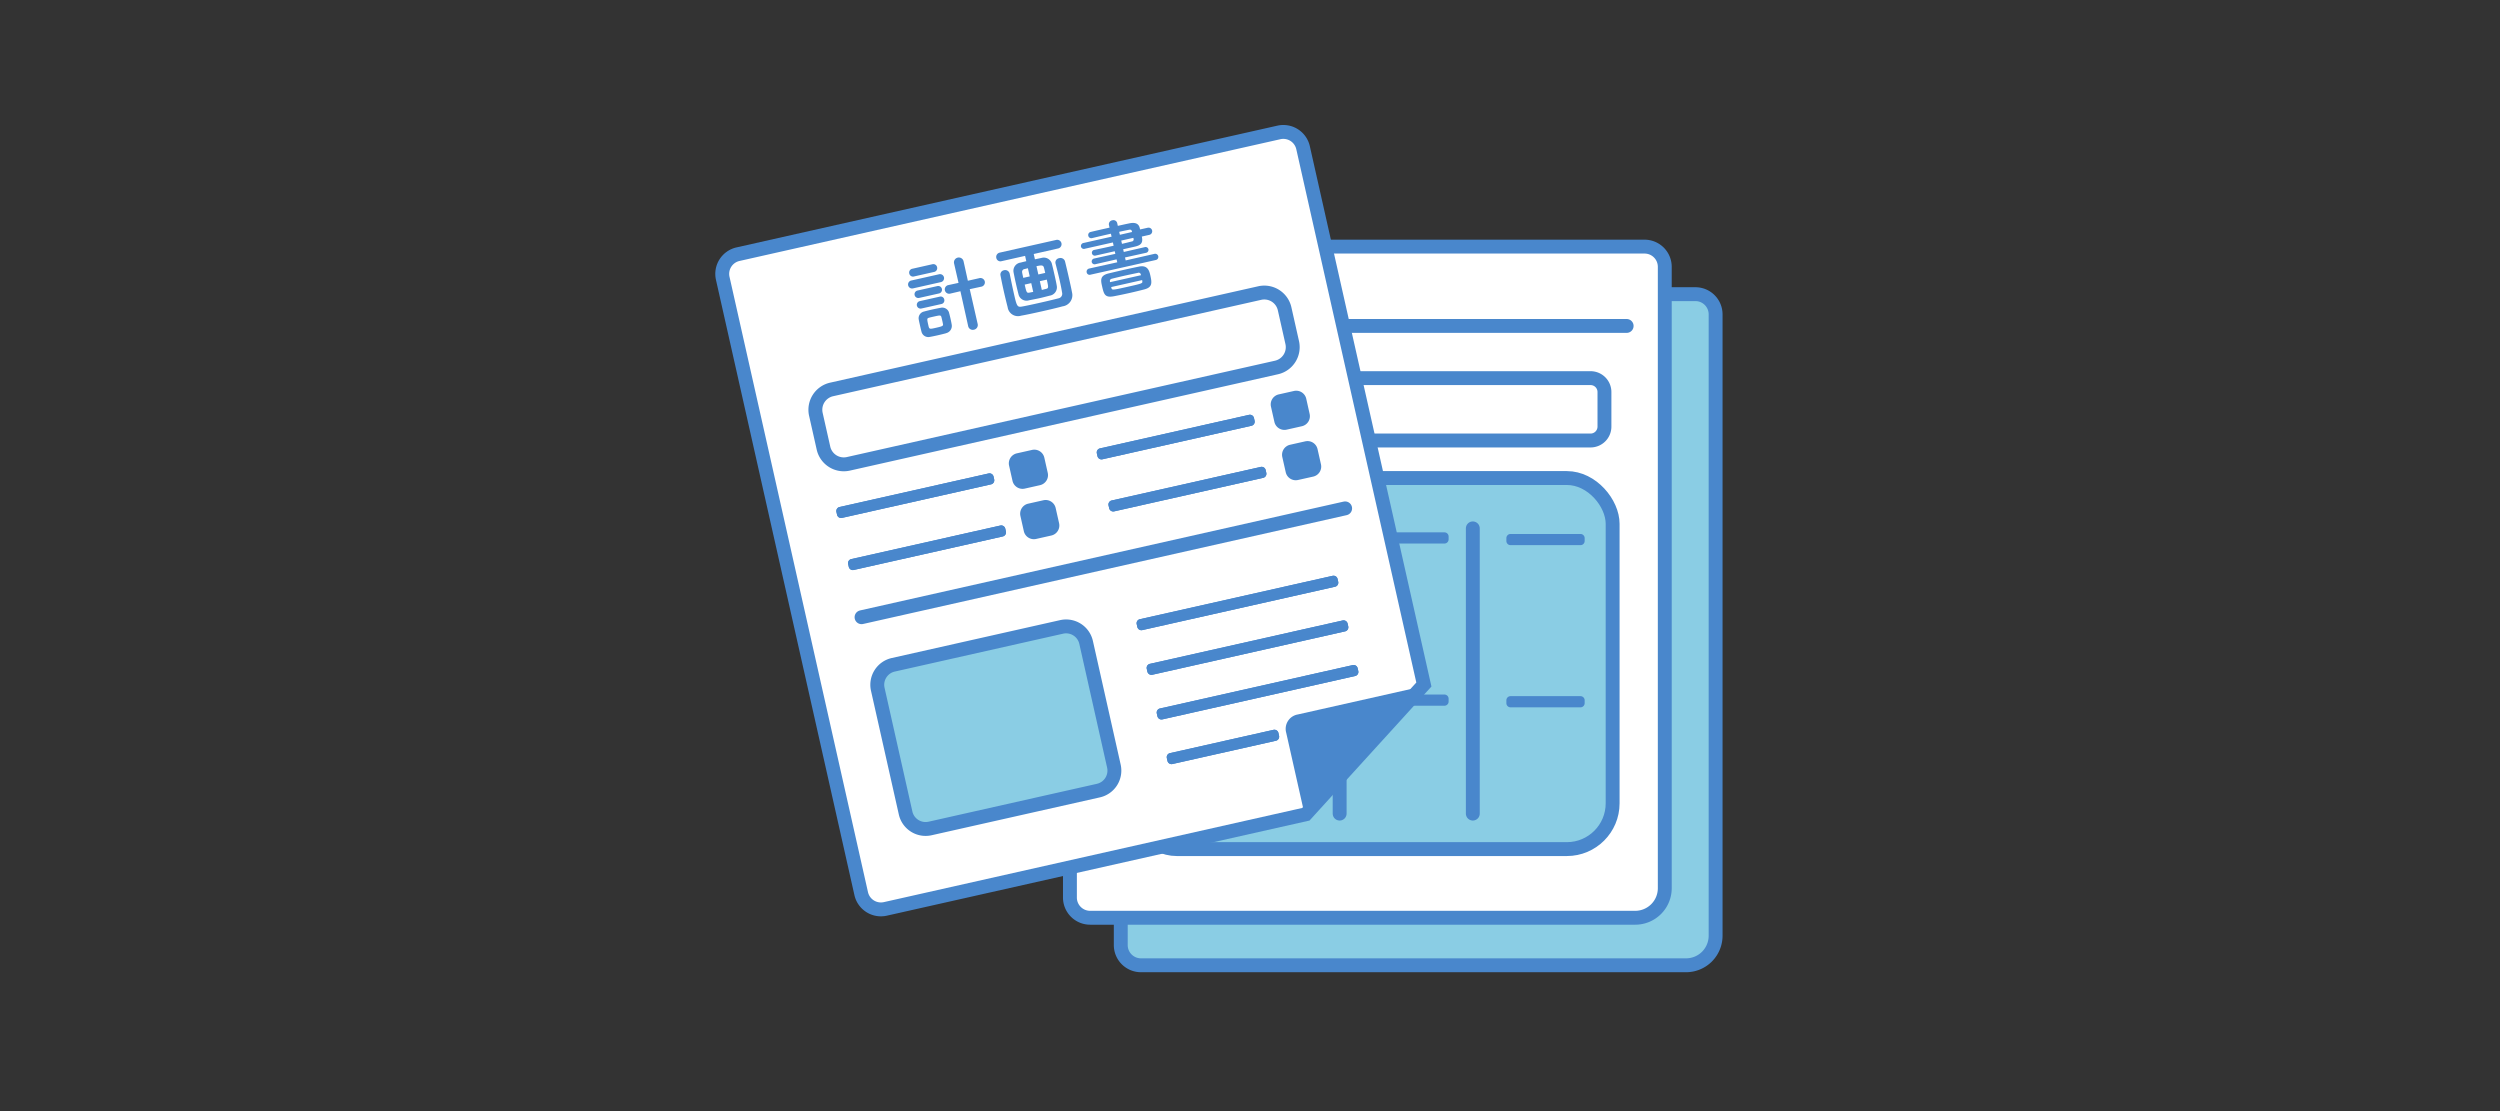 <svg xmlns="http://www.w3.org/2000/svg" xmlns:xlink="http://www.w3.org/1999/xlink" width="360" height="160" viewBox="0 0 360 160"><rect x="0" y="0" width="360" height="160" fill="#333333" stroke="none"/><defs><clipPath id="a"><rect width="145.048" height="122" fill="none"/></clipPath></defs><g transform="translate(-16.05 -1243.815)"><rect width="360" height="160" transform="translate(16.05 1243.815)" fill="none"/><g transform="translate(119.05 1261.815)"><g clip-path="url(#a)"><path d="M144.048,116.743A4.257,4.257,0,0,1,139.791,121H61.31a2.91,2.91,0,0,1-2.92-2.9V27.26a2.91,2.91,0,0,1,2.92-2.9h79.818a2.909,2.909,0,0,1,2.92,2.9Z" fill="#8acde4"/><path d="M144.048,116.743A4.257,4.257,0,0,1,139.791,121H61.31a2.91,2.91,0,0,1-2.92-2.9V27.26a2.91,2.91,0,0,1,2.92-2.9h79.818a2.909,2.909,0,0,1,2.92,2.9Z" fill="none" stroke="#4987cc" stroke-linecap="round" stroke-linejoin="round" stroke-width="2"/><path d="M136.728,109.9a4.257,4.257,0,0,1-4.257,4.257H53.99a2.91,2.91,0,0,1-2.92-2.9V20.413a2.911,2.911,0,0,1,2.92-2.9h79.818a2.91,2.91,0,0,1,2.92,2.9Z" fill="#fff"/><path d="M136.728,109.9a4.257,4.257,0,0,1-4.257,4.257H53.99a2.91,2.91,0,0,1-2.92-2.9V20.413a2.911,2.911,0,0,1,2.92-2.9h79.818a2.91,2.91,0,0,1,2.92,2.9Z" fill="none" stroke="#4987cc" stroke-miterlimit="10" stroke-width="2"/><path d="M126.041,37.451a1,1,0,0,1,1,1v4.982a1,1,0,0,1-1,1H62.855a1,1,0,0,1-1-1V38.451a1,1,0,0,1,1-1Zm0-2H62.855a3,3,0,0,0-3,3v4.982a3,3,0,0,0,3,3h63.186a3,3,0,0,0,3-3V38.451a3,3,0,0,0-3-3" fill="#4987cc"/><path d="M122.627,104.27H66.448a6.592,6.592,0,0,1-6.592-6.592V57.43a6.592,6.592,0,0,1,6.592-6.592h56.179a6.592,6.592,0,0,1,6.592,6.592V97.678a6.592,6.592,0,0,1-6.592,6.592" fill="#8acde4"/><rect width="69.363" height="53.432" rx="6.592" transform="translate(59.856 50.838)" fill="none" stroke="#4987cc" stroke-linecap="round" stroke-linejoin="round" stroke-width="2"/><line x2="71.381" transform="translate(59.856 28.935)" fill="#fff"/><line x2="71.381" transform="translate(59.856 28.935)" fill="none" stroke="#4987cc" stroke-linecap="round" stroke-miterlimit="10" stroke-width="2"/><line y2="41.072" transform="translate(89.909 58.086)" fill="#fff"/><line y2="41.072" transform="translate(89.909 58.086)" fill="none" stroke="#4987cc" stroke-linecap="round" stroke-miterlimit="10" stroke-width="2"/><line y2="41.072" transform="translate(109.085 58.086)" fill="#fff"/><line y2="41.072" transform="translate(109.085 58.086)" fill="none" stroke="#4987cc" stroke-linecap="round" stroke-miterlimit="10" stroke-width="2"/><rect width="16.724" height="0.091" transform="translate(66.637 67.107)" fill="#4987cc"/><path d="M83.52,66.347H66.479a.6.6,0,0,0-.6.6v.41a.6.6,0,0,0,.6.6H83.52a.6.6,0,0,0,.6-.6v-.41a.6.6,0,0,0-.6-.6" fill="#4987cc"/><rect width="16.724" height="0.091" transform="translate(66.637 59.419)" fill="#4987cc"/><path d="M83.52,58.659H66.479a.6.6,0,0,0-.6.6v.41a.6.6,0,0,0,.6.6H83.52a.6.6,0,0,0,.6-.6v-.41a.6.6,0,0,0-.6-.6" fill="#4987cc"/><rect width="10.075" height="0.415" transform="translate(94.925 59.295) rotate(-0.416)" fill="#4987cc"/><path d="M105,58.659H94.927a.6.6,0,0,0-.6.6v.41a.6.6,0,0,0,.6.6H105a.6.6,0,0,0,.6-.6v-.41a.6.6,0,0,0-.6-.6" fill="#4987cc"/><rect width="10.075" height="0.415" transform="translate(114.515 59.527) rotate(-0.416)" fill="#4987cc"/><path d="M124.591,58.892H114.518a.6.6,0,0,0-.6.6v.41a.6.6,0,0,0,.6.6h10.073a.6.6,0,0,0,.6-.6v-.41a.6.6,0,0,0-.6-.6" fill="#4987cc"/><rect width="10.075" height="0.415" transform="translate(94.925 82.649) rotate(-0.416)" fill="#4987cc"/><path d="M105,82.014H94.927a.6.6,0,0,0-.6.6v.41a.6.6,0,0,0,.6.6H105a.6.6,0,0,0,.6-.6v-.41a.6.6,0,0,0-.6-.6" fill="#4987cc"/><rect width="10.075" height="0.415" transform="translate(114.515 82.882) rotate(-0.416)" fill="#4987cc"/><path d="M124.591,82.246H114.518a.6.6,0,0,0-.6.6v.41a.6.6,0,0,0,.6.6h10.073a.6.6,0,0,0,.6-.6v-.41a.6.6,0,0,0-.6-.6" fill="#4987cc"/><rect width="16.724" height="0.091" transform="translate(66.637 82.407)" fill="#4987cc"/><path d="M83.52,81.648H66.479a.6.6,0,0,0-.6.6v.41a.6.6,0,0,0,.6.6H83.52a.6.6,0,0,0,.6-.6v-.41a.6.6,0,0,0-.6-.6" fill="#4987cc"/><rect width="16.724" height="0.091" transform="translate(66.637 89.656)" fill="#4987cc"/><path d="M83.52,88.9H66.479a.6.6,0,0,0-.6.6v.41a.6.6,0,0,0,.6.6H83.52a.6.6,0,0,0,.6-.6V89.5a.6.6,0,0,0-.6-.6" fill="#4987cc"/><rect width="16.724" height="0.092" transform="translate(66.637 74.72)" fill="#4987cc"/><path d="M83.52,73.961H66.479a.6.6,0,0,0-.6.6v.41a.6.6,0,0,0,.6.6H83.52a.6.6,0,0,0,.6-.6v-.41a.6.6,0,0,0-.6-.6" fill="#4987cc"/><path d="M.116,0H2.36a.116.116,0,0,1,.116.116V2.36a.118.118,0,0,1-.118.118H.116A.116.116,0,0,1,0,2.362V.116A.116.116,0,0,1,.116,0Z" transform="translate(80.297 95.321)" fill="#4987cc"/><path d="M82.657,93.959H80.413a1.48,1.48,0,0,0-1.48,1.48v2.244a1.48,1.48,0,0,0,1.48,1.48h2.244a1.48,1.48,0,0,0,1.48-1.48V95.439a1.48,1.48,0,0,0-1.48-1.48" fill="#4987cc"/><path d="M85.041,99.254,24.5,112.879a2.91,2.91,0,0,1-3.485-2.188L1.071,22.067A2.911,2.911,0,0,1,3.284,18.6L81.153,1.072A2.911,2.911,0,0,1,84.639,3.26l17.4,77.31Z" fill="#fff"/><path d="M85.041,99.254,24.5,112.879a2.91,2.91,0,0,1-3.485-2.188L1.071,22.067A2.911,2.911,0,0,1,3.284,18.6L81.153,1.072A2.911,2.911,0,0,1,84.639,3.26l17.4,77.31Z" fill="none" stroke="#4987cc" stroke-miterlimit="10" stroke-width="2"/><path d="M80.809,34.919,19.165,48.792a3,3,0,0,1-3.585-2.267l-1.094-4.861a3,3,0,0,1,2.268-3.585L78.4,24.2a3,3,0,0,1,3.585,2.268l1.094,4.861a3,3,0,0,1-2.268,3.585" fill="#fff"/><path d="M80.809,34.919,19.165,48.792a3,3,0,0,1-3.585-2.267l-1.094-4.861a3,3,0,0,1,2.268-3.585L78.4,24.2a3,3,0,0,1,3.585,2.268l1.094,4.861A3,3,0,0,1,80.809,34.919Z" fill="none" stroke="#4987cc" stroke-miterlimit="10" stroke-width="2"/><path d="M28.5,23.522a.581.581,0,1,1-.255-1.132l3.962-.892a.581.581,0,1,1,.255,1.132Zm.134-1.716a.55.55,0,0,1-.7-.424.558.558,0,0,1,.453-.684l2.865-.645a.549.549,0,0,1,.691.427.556.556,0,0,1-.442.682Zm.722,3.095a.544.544,0,1,1-.239-1.062l2.853-.641a.544.544,0,1,1,.239,1.061Zm.342,1.521a.544.544,0,1,1-.239-1.061l2.854-.642a.523.523,0,0,1,.661.409.529.529,0,0,1-.423.653Zm3.516,3.57c-.245.067-.714.184-1.174.288s-.922.2-1.161.237a1.009,1.009,0,0,1-1.181-.738c-.062-.221-.158-.646-.248-1.046-.064-.282-.127-.566-.153-.735a.987.987,0,0,1,.736-1.13c.269-.074.679-.179,1.092-.272.507-.114,1.028-.218,1.314-.269a1.018,1.018,0,0,1,1.2.62c.059.209.153.572.235.937s.15.722.179.9a1.076,1.076,0,0,1-.844,1.2m-.5-1.71c-.056-.247-.111-.494-.161-.658-.081-.253-.246-.216-1.1-.025-.271.061-.531.119-.7.172-.266.083-.271.172-.077,1.032.143.637.14.625,1.142.4.779-.176,1.009-.253.985-.469-.015-.121-.052-.286-.089-.452M35.3,23.936l-1.471.345a.629.629,0,1,1-.276-1.227l1.476-.32-.643-2.8a.7.7,0,1,1,1.368-.307l.617,2.8,1.615-.363a.647.647,0,0,1,.825.472.635.635,0,0,1-.549.755l-1.618.35,1.135,4.986a.684.684,0,0,1-.54.852.673.673,0,0,1-.829-.545Z" fill="#4987cc"/><path d="M45.856,18.576l.173.765c.271-.06.591-.12.969-.206a1.205,1.205,0,0,1,1.447.765c.1.349.247.986.388,1.611s.279,1.237.331,1.584a1.216,1.216,0,0,1-1.016,1.481c-.726.187-1.065.276-1.4.35-.378.084-.711.148-1.565.316a1.185,1.185,0,0,1-1.527-.9c-.1-.374-.246-.984-.382-1.585s-.255-1.194-.316-1.516a1.193,1.193,0,0,1,1.017-1.43c.3-.081.563-.14.81-.2l-.172-.765-3.372.759a.6.6,0,0,1-.769-.446.635.635,0,0,1,.493-.782l8.147-1.832a.629.629,0,0,1,.276,1.227ZM42.391,21.4c.159.759.349,1.719.546,2.592.462,2.051.511,2.275,1.2,2.156s1.681-.341,2.66-.56,1.955-.454,2.61-.625a.664.664,0,0,0,.54-.791c-.089-.563-.223-1.213-.374-1.885-.183-.814-.4-1.647-.575-2.336l-.009-.035a.625.625,0,0,1,.528-.739.677.677,0,0,1,.848.466c.147.6.371,1.539.586,2.493.157.7.316,1.4.423,1.988a1.616,1.616,0,0,1-1.349,1.987c-.806.218-1.947.488-3.055.737s-2.207.485-2.935.611A1.5,1.5,0,0,1,42.1,26.232c-.188-.725-.386-1.547-.572-2.373-.164-.73-.316-1.465-.45-2.165a.627.627,0,0,1,.494-.78.656.656,0,0,1,.813.473Zm2.625-.775-.481.12a.406.406,0,0,0-.348.486c.028.181.092.465.163.782l.931-.21Zm.483,2.145-.943.212c.273,1.216.3,1.234.753,1.145.188-.042.345-.066.473-.095ZM47.51,21.3c-.072-.318-.136-.6-.19-.786-.1-.349-.374-.338-1.069-.181l.269,1.189Zm-.773,1.19.284,1.262c.153-.035.327-.086.551-.137.436-.1.43-.183.167-1.351Z" fill="#4987cc"/><path d="M54.028,21.555a.426.426,0,0,1-.544-.325.459.459,0,0,1,.345-.559l4.058-.9-.1-.424-3.028.692a.425.425,0,0,1-.55-.3.44.44,0,0,1,.367-.516l3.033-.669-.085-.377L54.77,18.8a.419.419,0,0,1-.529-.317.409.409,0,0,1,.346-.5l.012,0c.863-.181,1.809-.382,2.764-.6l-.106-.472-4.021.905a.434.434,0,0,1-.576-.3.45.45,0,0,1,.388-.533l4.02-.905-.1-.425c-.979.221-1.943.452-2.695.632l-.011,0a.435.435,0,0,1-.547-.335.448.448,0,0,1,.359-.553c.812-.194,1.754-.406,2.7-.619l-.088-.389a.572.572,0,0,1,.482-.665.556.556,0,0,1,.709.4l.09.4c.589-.132,1.155-.259,1.677-.365.769-.16,1.3.005,1.466.624.018.083.049.162.07.257l1.084-.244a.526.526,0,1,1,.231,1.026l-1.073.242c.207.918-.126,1.254-1.01,1.453l-1.675.377.088.389,3-.689a.424.424,0,0,1,.55.3.432.432,0,0,1-.367.515l-3.009.666.1.424,4.113-.937a.454.454,0,1,1,.2.883Zm5.646,2.631c-.779.175-1.547.336-2.283.476-1.308.244-1.433-.308-1.7-1.475-.191-.85-.3-1.5.931-1.809.658-.159,1.552-.373,2.436-.571.731-.165,1.441-.313,2-.427,1.246-.242,1.458.7,1.586,1.266.239,1.062.323,1.711-.845,2.024-.714.186-1.419.356-2.126.516m1.6-2.666a.3.3,0,0,0-.41-.23c-.651.136-1.4.291-2.116.453-.589.132-1.152.272-1.633.391-.28.077-.308.23-.282.4l.01.1,4.467-1.006Zm.2.812-4.469,1.006.041.126c.072.318.089.34,2.247-.146,2.252-.506,2.252-.506,2.195-.865Zm-1.487-7.048c-.032-.142-.144-.253-.391-.2-.427.084-.914.18-1.433.3l.1.425,1.757-.4Zm.217.966-1.745.393.106.471c.484-.108.941-.223,1.41-.342a.294.294,0,0,0,.267-.356Z" fill="#4987cc"/><path d="M44.242,51.031a.116.116,0,0,1-.112-.093l-.492-2.188a.116.116,0,0,1,.088-.139l2.2-.493a.118.118,0,0,1,.127.088l.493,2.19a.117.117,0,0,1-.088.139Z" fill="#4987cc"/><path d="M45.942,46.752a1.508,1.508,0,0,0-.326.036l-2.19.493a1.479,1.479,0,0,0-1.118,1.769l.492,2.189a1.481,1.481,0,0,0,1.443,1.155,1.521,1.521,0,0,0,.326-.036l2.188-.493a1.479,1.479,0,0,0,1.12-1.769l-.493-2.189a1.481,1.481,0,0,0-1.442-1.155" fill="#4987cc"/><path d="M41.4,59.248,19.94,64.077a.6.6,0,0,1-.718-.454l-.09-.4a.6.6,0,0,1,.454-.718l21.456-4.828a.6.6,0,0,1,.718.454l.09.4a.6.6,0,0,1-.454.718" fill="#4987cc"/><path d="M41.175,57.662a.61.61,0,0,0-.133.015L19.587,62.506a.6.6,0,0,0-.454.717l.09.4a.6.6,0,0,0,.717.454L41.4,59.248a.6.6,0,0,0,.454-.717l-.09-.4a.6.6,0,0,0-.585-.469" fill="#4987cc"/><path d="M78.894,50.809,57.438,55.638a.6.6,0,0,1-.718-.454l-.09-.4a.6.6,0,0,1,.454-.718L78.54,49.238a.6.6,0,0,1,.718.454l.09.4a.6.6,0,0,1-.454.718" fill="#4987cc"/><path d="M78.673,49.223a.594.594,0,0,0-.132.015L57.085,54.067a.6.6,0,0,0-.454.717l.09.4a.6.6,0,0,0,.585.469.594.594,0,0,0,.132-.015l21.456-4.829a.6.6,0,0,0,.454-.717l-.09-.4a.6.6,0,0,0-.585-.469" fill="#4987cc"/><path d="M39.708,51.748,18.252,56.577a.6.6,0,0,1-.718-.454l-.09-.4a.6.6,0,0,1,.454-.718l21.456-4.828a.6.6,0,0,1,.718.454l.09.4a.6.6,0,0,1-.454.718" fill="#4987cc"/><path d="M39.487,50.162a.61.61,0,0,0-.133.015L17.9,55.006a.6.6,0,0,0-.453.717l.089.4a.6.6,0,0,0,.586.469.594.594,0,0,0,.132-.015l21.456-4.829a.6.6,0,0,0,.454-.717l-.09-.4a.6.6,0,0,0-.585-.469" fill="#4987cc"/><path d="M77.207,43.309,55.751,48.138a.6.6,0,0,1-.718-.454l-.09-.4a.6.6,0,0,1,.454-.718l21.456-4.828a.6.6,0,0,1,.718.454l.09.4a.6.6,0,0,1-.454.718" fill="#4987cc"/><path d="M76.985,41.723a.594.594,0,0,0-.132.015L55.4,46.567a.6.6,0,0,0-.454.717l.09.4a.6.6,0,0,0,.585.469.594.594,0,0,0,.132-.015l21.456-4.829a.6.6,0,0,0,.454-.717l-.09-.4a.6.6,0,0,0-.585-.469" fill="#4987cc"/><path d="M45.874,58.283a.116.116,0,0,1-.112-.091L45.27,56a.129.129,0,0,1,.086-.138l2.2-.5a.119.119,0,0,1,.128.089l.492,2.189a.131.131,0,0,1-.088.139Z" fill="#4987cc"/><path d="M47.574,54a1.521,1.521,0,0,0-.326.036l-2.189.493A1.479,1.479,0,0,0,43.94,56.3l.492,2.189a1.481,1.481,0,0,0,1.443,1.155,1.521,1.521,0,0,0,.326-.036l2.189-.493a1.479,1.479,0,0,0,1.119-1.769l-.493-2.189A1.481,1.481,0,0,0,47.574,54" fill="#4987cc"/><path d="M81.956,42.543a.117.117,0,0,1-.113-.091l-.493-2.19a.117.117,0,0,1,.088-.139l2.2-.492a.12.12,0,0,1,.129.088l.492,2.189a.118.118,0,0,1-.089.139Z" fill="#4987cc"/><path d="M83.654,38.264a1.514,1.514,0,0,0-.326.036l-2.19.493a1.479,1.479,0,0,0-1.118,1.769l.492,2.189a1.481,1.481,0,0,0,1.443,1.155,1.528,1.528,0,0,0,.326-.036l2.189-.493a1.48,1.48,0,0,0,1.119-1.769L85.1,39.419a1.48,1.48,0,0,0-1.442-1.155" fill="#4987cc"/><path d="M89.248,66.489,61.492,72.736a.6.6,0,0,1-.717-.454l-.09-.4a.6.6,0,0,1,.454-.718l27.755-6.246a.6.6,0,0,1,.718.454l.09.4a.6.6,0,0,1-.454.718" fill="#4987cc"/><path d="M89.027,64.9a.594.594,0,0,0-.132.015L61.139,71.164a.6.6,0,0,0-.454.718l.09.4a.6.6,0,0,0,.585.469.609.609,0,0,0,.133-.015l27.755-6.247a.6.6,0,0,0,.454-.717l-.09-.4a.6.6,0,0,0-.585-.469" fill="#4987cc"/><path d="M90.695,72.917,62.939,79.164a.6.6,0,0,1-.717-.454l-.09-.4a.6.6,0,0,1,.454-.718l27.755-6.246a.6.6,0,0,1,.718.454l.09.4a.6.6,0,0,1-.454.718" fill="#4987cc"/><path d="M90.473,71.331a.594.594,0,0,0-.132.015L62.585,77.592a.6.6,0,0,0-.454.718l.09.4a.6.6,0,0,0,.585.469.609.609,0,0,0,.133-.015l27.755-6.247a.6.6,0,0,0,.454-.717l-.09-.4a.6.6,0,0,0-.585-.469" fill="#4987cc"/><path d="M92.141,79.346,64.385,85.593a.6.6,0,0,1-.717-.454l-.09-.4a.6.6,0,0,1,.454-.718l27.755-6.246a.6.6,0,0,1,.718.454l.09.4a.6.6,0,0,1-.454.718" fill="#4987cc"/><path d="M91.92,77.759a.594.594,0,0,0-.132.015L64.032,84.02a.6.6,0,0,0-.454.718l.09.4a.6.6,0,0,0,.585.468.593.593,0,0,0,.132-.014l27.756-6.247a.6.6,0,0,0,.454-.717l-.09-.4a.6.6,0,0,0-.585-.469" fill="#4987cc"/><path d="M80.731,88.667l-14.9,3.353a.6.6,0,0,1-.717-.454l-.091-.4a.6.6,0,0,1,.455-.717l14.9-3.353a.6.6,0,0,1,.717.454l.091.4a.6.6,0,0,1-.455.718" fill="#4987cc"/><path d="M80.51,87.081a.594.594,0,0,0-.132.015l-14.9,3.353a.6.6,0,0,0-.454.718l.09.4a.6.6,0,0,0,.717.454l14.9-3.353a.6.6,0,0,0,.454-.717l-.09-.4a.6.6,0,0,0-.585-.469" fill="#4987cc"/><path d="M83.586,49.795a.116.116,0,0,1-.112-.092l-.492-2.188a.129.129,0,0,1,.086-.138l2.2-.494a.118.118,0,0,1,.128.088l.492,2.19a.131.131,0,0,1-.088.139Z" fill="#4987cc"/><path d="M85.286,45.517a1.514,1.514,0,0,0-.326.036l-2.19.493a1.479,1.479,0,0,0-1.118,1.769L82.145,50a1.479,1.479,0,0,0,1.442,1.155,1.522,1.522,0,0,0,.326-.036L86.1,50.63a1.479,1.479,0,0,0,1.119-1.769l-.493-2.189a1.479,1.479,0,0,0-1.442-1.155" fill="#4987cc"/><path d="M55.173,95.845,30.933,101.3a2.951,2.951,0,0,1-3.527-2.231L23.4,81.257a2.951,2.951,0,0,1,2.231-3.527l24.24-5.455A2.952,2.952,0,0,1,53.4,74.506L57.4,92.318a2.951,2.951,0,0,1-2.231,3.527" fill="#8acde4"/><path d="M55.173,95.845,30.933,101.3a2.951,2.951,0,0,1-3.527-2.231L23.4,81.257a2.951,2.951,0,0,1,2.231-3.527l24.24-5.455A2.952,2.952,0,0,1,53.4,74.506L57.4,92.318A2.951,2.951,0,0,1,55.173,95.845Z" fill="none" stroke="#4987cc" stroke-linecap="round" stroke-linejoin="round" stroke-width="2"/><line y1="15.673" x2="69.64" transform="translate(21.061 55.206)" fill="#fff"/><line y1="15.673" x2="69.64" transform="translate(21.061 55.206)" fill="none" stroke="#4987cc" stroke-linecap="round" stroke-miterlimit="10" stroke-width="2"/><path d="M83.187,87.289a1.1,1.1,0,0,1,.9-1.43l15.06-3.389L85.423,97.225Z" fill="#4987cc"/><path d="M96.218,84.156l-10.235,11-1.82-8.086a.583.583,0,0,1-.015-.168.4.4,0,0,1,.164-.067Zm5.868-3.371-18.213,4.1a2.1,2.1,0,0,0-1.661,2.625l2.652,11.785Z" fill="#4987cc"/></g></g></g></svg>